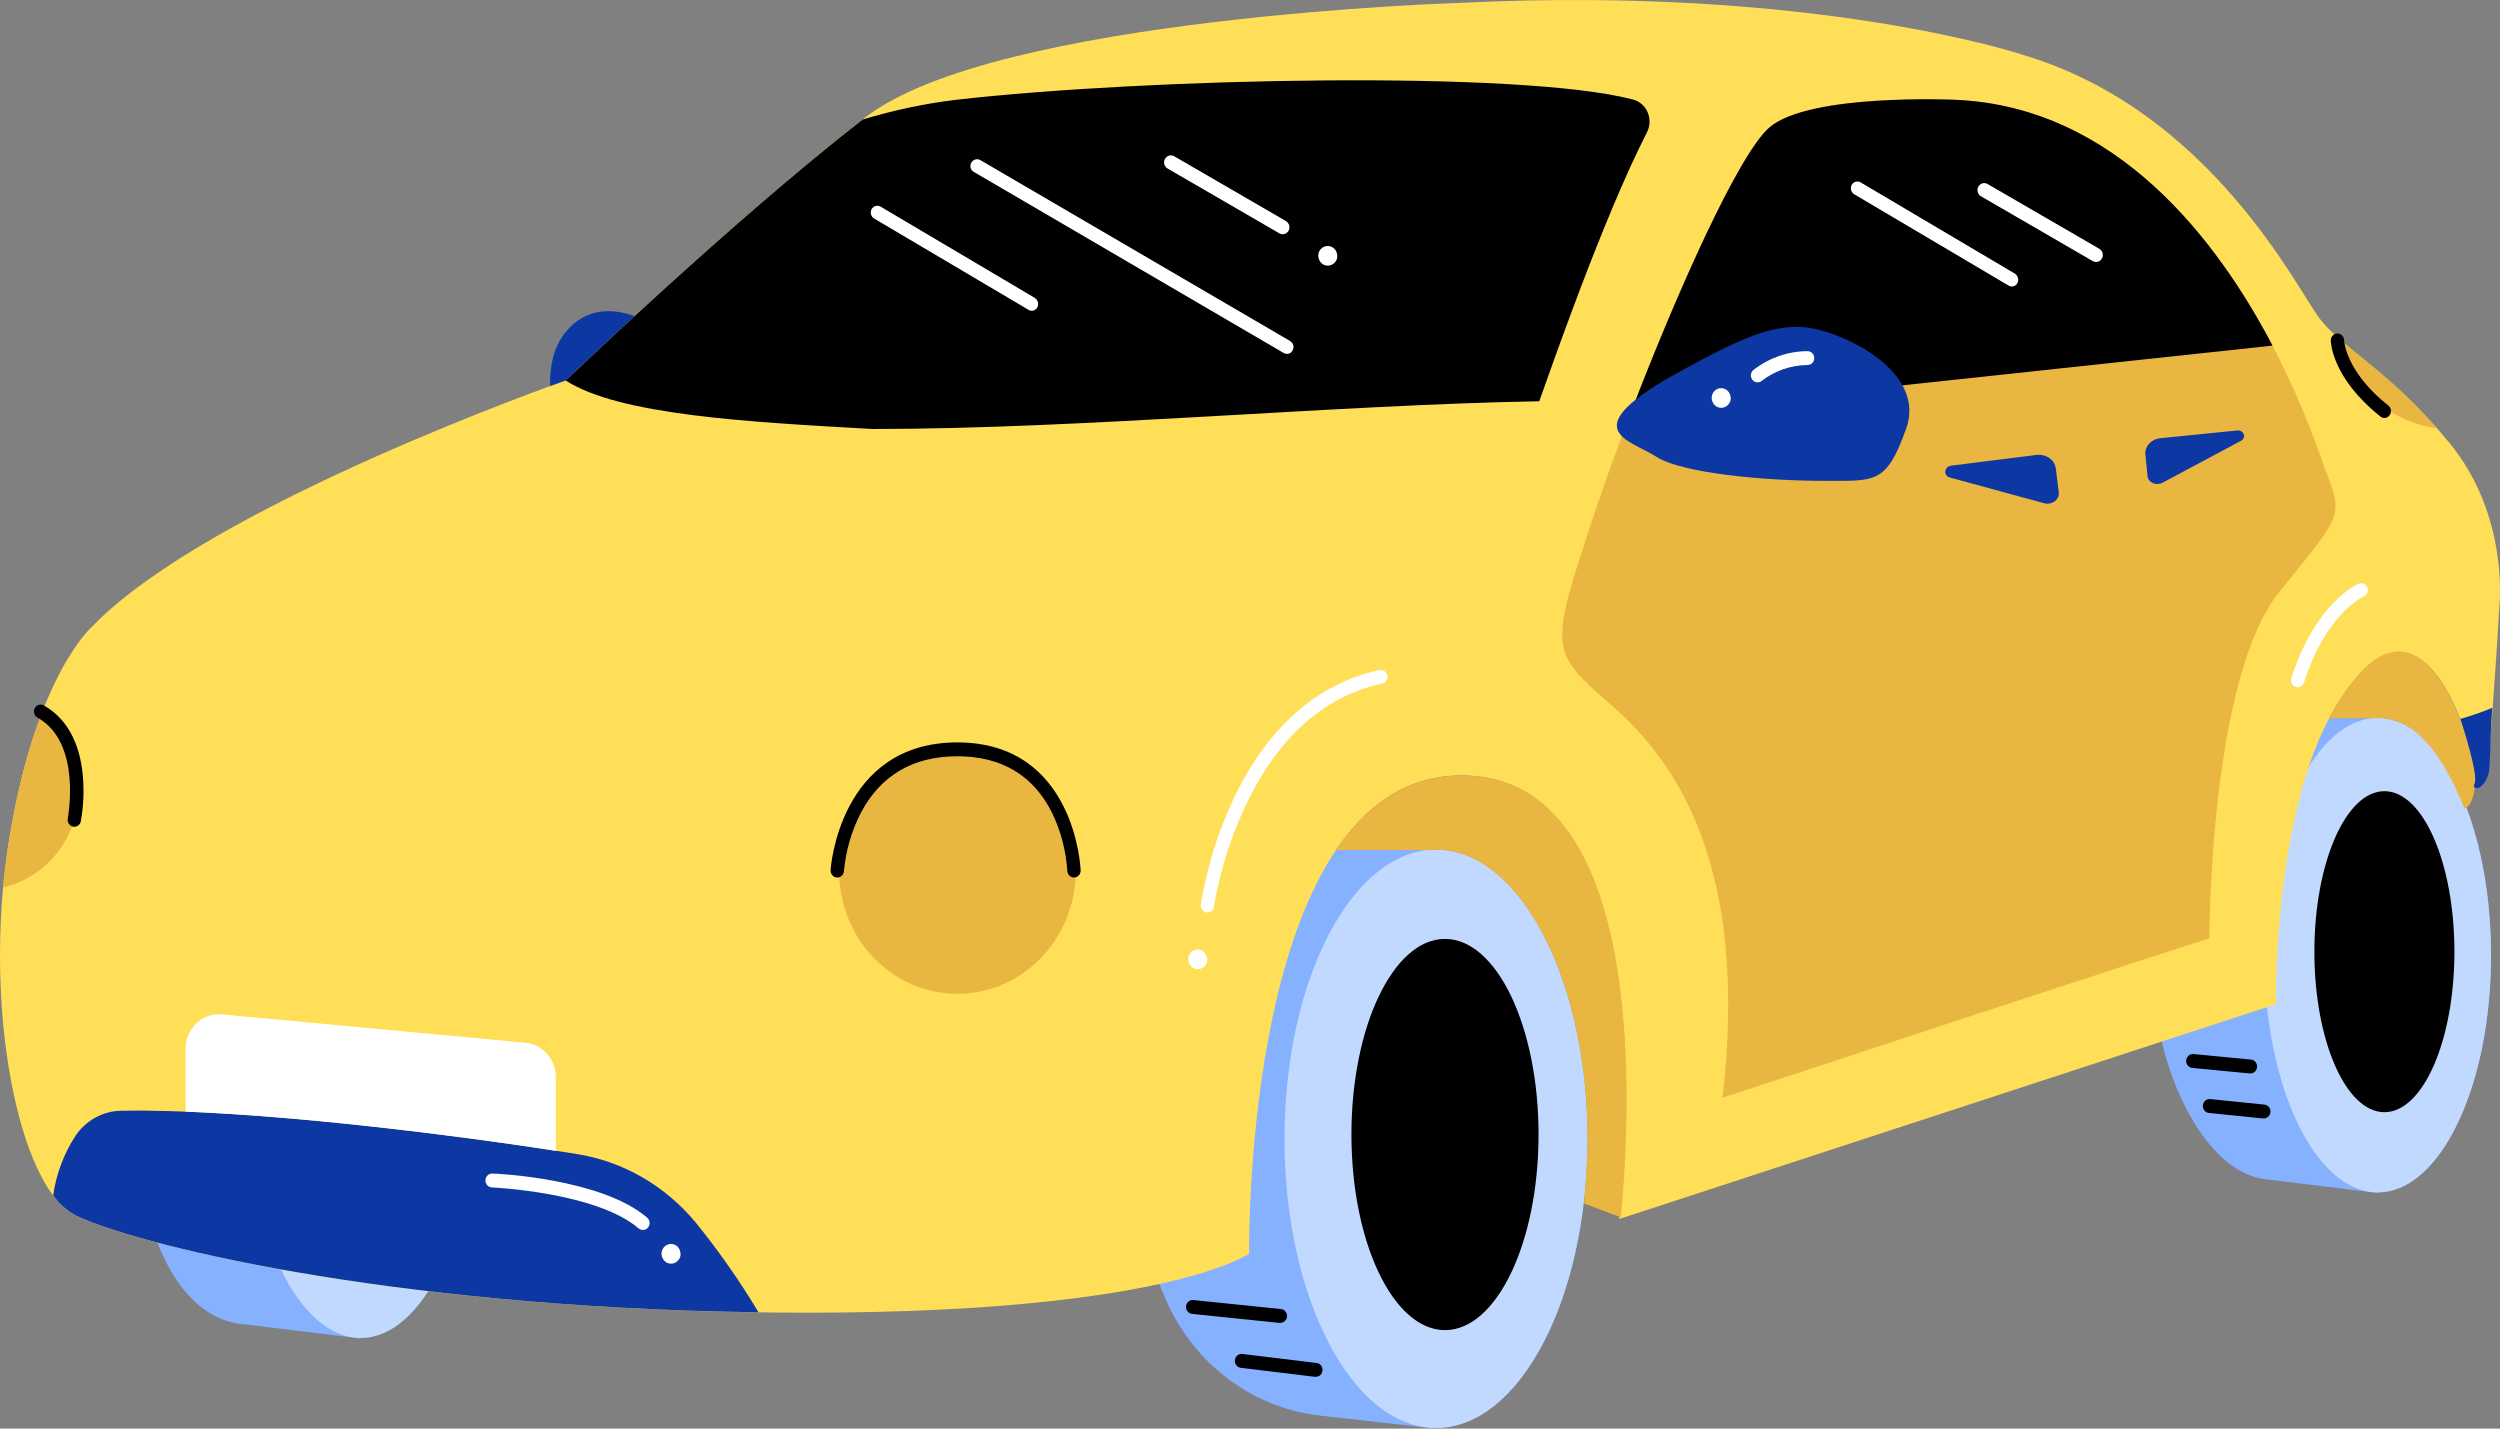 <svg width="112" height="64" viewBox="0 0 112 64" fill="none" xmlns="http://www.w3.org/2000/svg">
<rect x="0" y="0" width="112" height="64" fill="#808080" stroke="none"/>
<path d="M96.363 42.492C96.363 48.197 98.902 52.512 101.441 52.823L106.519 53.444V53.417C109.324 53.417 111.598 48.66 111.598 42.789C111.598 38.707 110.498 35.163 108.887 33.383C108.18 32.607 107.374 32.16 106.519 32.16C106.434 32.16 106.35 32.164 106.265 32.174H101.69C101.608 32.164 101.524 32.16 101.441 32.16C98.636 32.163 96.363 36.787 96.363 42.492ZM11.076 38.683C11.16 38.683 11.243 38.687 11.326 38.697H15.901C15.985 38.687 16.07 38.683 16.155 38.683C17.009 38.683 17.816 39.125 18.522 39.906C20.134 41.686 21.233 45.23 21.233 49.312C21.233 55.182 18.96 59.94 16.155 59.94V59.964L11.076 59.343C7.79 59.188 5.998 54.717 5.998 49.012C5.998 43.307 8.271 38.683 11.076 38.683ZM57.546 38.062C57.658 38.062 57.769 38.062 57.879 38.079H63.994C64.106 38.068 64.22 38.062 64.333 38.062C65.476 38.062 66.553 38.6 67.497 39.552C69.652 41.725 71.12 46.042 71.12 51.017C71.12 58.172 68.082 63.972 64.333 63.972V64L59.192 63.425C57.78 63.276 56.425 62.766 55.249 61.941C54.073 61.116 53.111 60.001 52.45 58.695C51.404 56.583 50.761 53.84 50.761 50.653C50.759 43.698 53.794 38.062 57.546 38.062Z" fill="#85B1FF"/>
<path d="M11.076 49.311C11.076 55.182 13.35 59.94 16.155 59.94C18.96 59.94 21.233 55.182 21.233 49.311C21.233 45.23 20.134 41.686 18.522 39.906C17.816 39.13 17.009 38.682 16.155 38.682C13.35 38.682 11.076 43.442 11.076 49.311ZM106.519 32.163C107.374 32.163 108.18 32.605 108.887 33.386C110.498 35.166 111.598 38.71 111.598 42.791C111.598 48.663 109.324 53.42 106.519 53.42C103.714 53.42 101.441 48.663 101.441 42.791C101.441 36.92 103.714 32.163 106.519 32.163ZM64.333 38.062C65.476 38.062 66.553 38.6 67.497 39.552C69.652 41.725 71.12 46.042 71.12 51.017C71.12 58.172 68.082 63.972 64.333 63.972C60.584 63.972 57.546 58.172 57.546 51.017C57.546 43.863 60.584 38.062 64.333 38.062Z" fill="#C1D9FF"/>
<path d="M103.684 42.636C103.684 46.607 105.088 49.826 106.821 49.826C108.554 49.826 109.958 46.607 109.958 42.636C109.958 38.665 108.554 35.445 106.821 35.445C105.088 35.445 103.684 38.669 103.684 42.636ZM64.735 42.063C67.05 42.063 68.927 45.986 68.927 50.826C68.927 55.666 67.05 59.59 64.735 59.59C62.42 59.59 60.544 55.666 60.544 50.826C60.544 45.986 62.42 42.063 64.735 42.063Z" fill="black"/>
<path d="M101.965 44.987C101.965 44.987 101.815 36.294 104.653 31.637C107.491 26.98 109.582 29.774 110.777 33.81C111.524 35.052 111.449 34.664 111.449 34.664C111.449 34.664 111.823 29.93 111.972 27.135C111.972 27.135 112.42 23.099 109.732 19.839C107.043 16.579 104.952 15.648 103.906 14.251C102.861 12.854 98.977 4.937 90.613 2.453C90.613 2.453 81.353 -0.652 65.52 0.125C65.52 0.125 44.609 0.746 38.784 5.247C32.959 9.749 25.341 17.045 25.341 17.045C25.341 17.045 9.36 22.634 4.132 28.067C4.132 28.067 1.593 30.24 0.398 37.691C-0.797 45.142 0.846 53.215 3.385 54.457C5.924 55.698 17.425 58.648 34.751 58.803C52.077 58.958 55.961 56.164 55.961 56.164C55.961 56.164 55.662 34.897 65.371 34.742C75.079 34.587 72.54 54.612 72.54 54.612L101.965 44.987Z" fill="#FFDF57"/>
<path d="M87.626 4.473C87.626 4.473 81.055 4.162 79.262 5.714C77.47 7.267 73.288 17.357 71.346 23.256C69.404 29.155 69.404 29.155 72.242 31.639C75.08 34.122 78.366 38.779 77.171 49.18C95.991 42.971 98.978 42.039 98.978 42.039C98.978 42.039 98.978 30.397 102.115 26.516C105.251 22.635 104.953 23.256 103.907 20.306C102.862 17.357 98.082 4.938 87.626 4.473ZM104.346 32.182C104.445 31.996 104.549 31.814 104.654 31.639C107.566 26.749 109.658 30.009 110.852 34.045C110.957 34.219 111.002 36.063 110.404 36.218C108.911 32.492 107.375 32.168 106.521 32.168C106.436 32.168 106.351 32.173 106.267 32.182H104.346ZM72.615 54.536C72.615 54.536 71.031 53.947 70.972 53.915C70.972 53.915 71.122 52.032 71.122 51.023C71.122 46.055 69.654 41.729 67.498 39.557C66.554 38.605 65.478 38.067 64.335 38.067C64.221 38.067 64.108 38.067 63.996 38.084H59.855C61.188 36.108 62.974 34.781 65.371 34.743C73.901 34.607 73.064 49.879 72.615 54.536ZM3.535 35.364C3.535 36.389 3.198 37.383 2.581 38.182C1.964 38.981 1.103 39.537 0.14 39.759C0.203 39.068 0.289 38.377 0.398 37.693C0.8 35.187 1.354 33.281 1.911 31.851C2.419 32.273 2.828 32.807 3.109 33.415C3.39 34.023 3.536 34.69 3.535 35.364ZM42.892 33.501C43.941 33.501 44.966 33.825 45.838 34.43C46.71 35.036 47.39 35.896 47.791 36.903C48.192 37.91 48.297 39.018 48.093 40.087C47.888 41.156 47.383 42.138 46.642 42.909C45.9 43.68 44.955 44.205 43.927 44.417C42.898 44.63 41.832 44.521 40.863 44.104C39.894 43.687 39.066 42.98 38.483 42.074C37.901 41.168 37.59 40.102 37.59 39.012C37.59 37.551 38.148 36.149 39.143 35.115C40.137 34.082 41.486 33.501 42.892 33.501ZM109.166 19.178C108.105 19.043 107.108 18.579 106.305 17.845C105.502 17.111 104.931 16.142 104.667 15.066C105.72 16.027 107.277 17.042 109.166 19.178Z" fill="#EAB642"/>
<path d="M87.629 4.472C87.629 4.472 81.057 4.162 79.265 5.714C77.894 6.901 75.121 13.089 73.026 18.573L101.81 15.483C99.363 10.816 94.849 4.793 87.629 4.472ZM38.651 5.354C40.015 4.94 41.409 4.645 42.82 4.472C51.459 3.489 68.148 3.142 73.156 4.458C73.3 4.495 73.435 4.566 73.549 4.666C73.663 4.765 73.754 4.891 73.815 5.032C73.875 5.173 73.904 5.327 73.899 5.482C73.894 5.637 73.855 5.788 73.785 5.925C71.788 9.828 69.407 16.736 68.959 17.977C59.847 18.133 48.496 19.219 39.086 19.219C33.56 18.909 27.734 18.598 25.345 17.046C25.345 17.046 32.844 9.862 38.651 5.354Z" fill="black"/>
<path d="M111.385 34.976V35.049C111.385 35.049 111.401 35.047 111.385 34.976ZM111.51 34.532C111.479 34.853 111.155 35.437 110.856 35.282C110.707 34.971 111.304 35.592 110.229 32.205C110.713 32.069 111.19 31.904 111.655 31.71C111.549 33.05 111.585 33.781 111.51 34.532ZM2.383 53.551C2.519 52.594 2.861 51.681 3.385 50.88C3.614 50.542 3.917 50.264 4.269 50.07C4.62 49.876 5.011 49.77 5.409 49.762C10.817 49.66 19.867 50.742 25.863 51.704C27.928 52.038 29.81 53.127 31.172 54.775C32.2 56.042 33.139 57.384 33.982 58.791C17.087 58.556 5.891 55.677 3.389 54.453C2.99 54.239 2.646 53.93 2.383 53.551Z" fill="#0D38A3"/>
<path d="M8.316 49.801V46.996C8.315 46.78 8.358 46.566 8.441 46.367C8.525 46.169 8.647 45.991 8.801 45.845C8.955 45.699 9.136 45.588 9.333 45.519C9.531 45.45 9.74 45.424 9.947 45.444L23.539 46.715C23.912 46.75 24.259 46.928 24.511 47.216C24.764 47.503 24.903 47.879 24.901 48.268V51.556C19.956 50.792 13.353 50.003 8.316 49.801Z" fill="white"/>
<path d="M96.113 20.355L96.209 21.327C96.237 21.62 96.599 21.779 96.884 21.625L100.392 19.75C100.654 19.605 100.527 19.258 100.23 19.284L96.772 19.633C96.369 19.678 96.079 20 96.113 20.355ZM92.101 20.989L92.234 22.057C92.273 22.38 91.927 22.639 91.58 22.546L87.359 21.394C87.045 21.311 87.095 20.902 87.419 20.86L91.22 20.383C91.659 20.327 92.052 20.599 92.101 20.989Z" fill="#0D38A3"/>
<path d="M28.427 14.161C27.479 13.824 26.275 13.745 25.349 14.867C24.805 15.525 24.622 16.398 24.645 17.293C25.093 17.129 25.349 17.04 25.349 17.04C25.349 17.04 26.578 15.862 28.427 14.161ZM75.385 16.575C77.993 15.159 79.568 14.401 81.211 14.712C82.854 15.022 86.289 16.73 85.393 19.213C84.497 21.697 84.049 21.542 81.659 21.542C79.269 21.542 75.385 21.232 74.191 20.455C72.996 19.679 70.382 19.291 75.385 16.575Z" fill="#0D38A3"/>
<path d="M57.81 15.285L43.908 7.166C43.858 7.139 43.801 7.128 43.744 7.134C43.688 7.139 43.633 7.162 43.589 7.198C43.544 7.234 43.51 7.283 43.491 7.339C43.472 7.395 43.468 7.455 43.481 7.513C43.502 7.592 43.553 7.658 43.622 7.699L57.512 15.815C57.546 15.834 57.582 15.847 57.62 15.852C57.658 15.857 57.698 15.853 57.735 15.842C57.772 15.832 57.807 15.814 57.838 15.79C57.903 15.729 57.943 15.645 57.95 15.555C57.952 15.5 57.939 15.446 57.912 15.398C57.886 15.351 57.847 15.311 57.801 15.285H57.81Z" fill="white"/>
<path d="M46.471 13.471C46.504 13.529 46.517 13.597 46.506 13.664C46.497 13.731 46.467 13.793 46.42 13.841C46.371 13.886 46.31 13.914 46.245 13.921C46.179 13.926 46.114 13.908 46.06 13.87L39.158 9.788C39.124 9.766 39.095 9.739 39.071 9.707C39.048 9.676 39.031 9.641 39.022 9.603C39.011 9.564 39.008 9.523 39.013 9.483C39.017 9.443 39.03 9.404 39.049 9.368C39.068 9.334 39.094 9.305 39.125 9.281C39.187 9.232 39.264 9.21 39.341 9.219C39.379 9.225 39.416 9.237 39.449 9.257L46.351 13.341C46.402 13.371 46.444 13.416 46.471 13.471Z" fill="white"/>
<path d="M57.734 10.04C57.763 10.1 57.773 10.168 57.761 10.235C57.752 10.301 57.72 10.363 57.672 10.408C57.625 10.455 57.565 10.484 57.5 10.492C57.436 10.5 57.371 10.487 57.315 10.453L52.305 7.549C52.27 7.53 52.239 7.503 52.215 7.47C52.191 7.438 52.173 7.401 52.162 7.361C52.151 7.322 52.148 7.281 52.153 7.24C52.157 7.198 52.169 7.158 52.189 7.122C52.209 7.086 52.235 7.055 52.266 7.029C52.297 7.003 52.333 6.983 52.371 6.971C52.409 6.961 52.449 6.957 52.489 6.962C52.528 6.967 52.566 6.98 52.601 6.999L57.611 9.904C57.663 9.936 57.706 9.984 57.734 10.04Z" fill="white"/>
<path d="M90.378 12.384C90.411 12.442 90.424 12.51 90.414 12.577C90.404 12.644 90.374 12.706 90.327 12.754C90.278 12.799 90.217 12.827 90.152 12.835C90.087 12.839 90.022 12.821 89.967 12.783L83.065 8.701C83.032 8.679 83.002 8.652 82.978 8.62C82.955 8.589 82.938 8.554 82.929 8.516C82.919 8.477 82.915 8.436 82.92 8.396C82.925 8.356 82.937 8.317 82.956 8.281C82.975 8.247 83.001 8.218 83.032 8.195C83.094 8.145 83.171 8.123 83.249 8.132C83.286 8.138 83.323 8.15 83.356 8.17L90.258 12.254C90.31 12.284 90.351 12.33 90.378 12.384Z" fill="white"/>
<path d="M94.174 11.283C94.203 11.343 94.212 11.411 94.201 11.477C94.191 11.544 94.159 11.605 94.111 11.651C94.064 11.698 94.004 11.727 93.939 11.735C93.875 11.743 93.81 11.729 93.754 11.696L88.745 8.792C88.709 8.773 88.678 8.746 88.655 8.712C88.63 8.68 88.612 8.643 88.602 8.604C88.591 8.565 88.588 8.523 88.592 8.483C88.596 8.441 88.608 8.401 88.628 8.365C88.648 8.329 88.674 8.297 88.706 8.272C88.737 8.245 88.772 8.226 88.81 8.214C88.849 8.203 88.889 8.2 88.928 8.205C88.968 8.21 89.005 8.223 89.04 8.242L94.05 11.146C94.103 11.179 94.146 11.226 94.174 11.283Z" fill="white"/>
<path d="M59.079 11.316C59.112 11.22 59.175 11.138 59.259 11.085C59.343 11.032 59.442 11.01 59.539 11.024C59.622 11.035 59.7 11.072 59.763 11.13C59.826 11.187 59.871 11.263 59.892 11.347C59.916 11.431 59.916 11.521 59.892 11.605C59.863 11.688 59.811 11.76 59.742 11.811C59.676 11.865 59.595 11.896 59.511 11.9C59.428 11.906 59.345 11.886 59.272 11.844C59.2 11.799 59.142 11.733 59.105 11.655C59.079 11.603 59.063 11.546 59.059 11.488C59.055 11.43 59.062 11.371 59.079 11.316Z" fill="white"/>
<path d="M53.253 42.834C53.286 42.737 53.349 42.656 53.433 42.602C53.517 42.549 53.616 42.528 53.713 42.542C53.796 42.553 53.874 42.59 53.937 42.647C54 42.705 54.045 42.78 54.066 42.865C54.09 42.949 54.09 43.038 54.066 43.122C54.037 43.205 53.985 43.277 53.916 43.329C53.85 43.383 53.769 43.413 53.685 43.417C53.602 43.423 53.519 43.404 53.446 43.361C53.374 43.316 53.316 43.251 53.279 43.172C53.253 43.12 53.237 43.064 53.233 43.005C53.228 42.947 53.235 42.889 53.253 42.834Z" fill="white"/>
<path d="M29.658 56.026C29.69 55.93 29.754 55.848 29.838 55.795C29.922 55.742 30.021 55.72 30.118 55.734C30.201 55.745 30.279 55.782 30.342 55.84C30.404 55.897 30.449 55.973 30.47 56.057C30.494 56.141 30.494 56.231 30.47 56.315C30.442 56.398 30.39 56.469 30.321 56.521C30.255 56.575 30.174 56.606 30.09 56.61C30.006 56.616 29.923 56.596 29.851 56.554C29.778 56.509 29.72 56.443 29.683 56.364C29.657 56.313 29.642 56.256 29.638 56.198C29.633 56.14 29.64 56.081 29.658 56.026Z" fill="white"/>
<path d="M76.705 17.686C76.738 17.589 76.801 17.508 76.885 17.454C76.969 17.401 77.068 17.38 77.165 17.394C77.248 17.405 77.326 17.442 77.389 17.499C77.452 17.557 77.497 17.633 77.518 17.717C77.542 17.801 77.542 17.89 77.518 17.974C77.489 18.057 77.437 18.129 77.368 18.181C77.302 18.235 77.221 18.265 77.137 18.269C77.054 18.275 76.971 18.256 76.898 18.213C76.826 18.168 76.768 18.103 76.731 18.024C76.705 17.972 76.689 17.916 76.685 17.858C76.681 17.799 76.688 17.741 76.705 17.686Z" fill="white"/>
<path d="M78.51 17.017C78.484 16.986 78.466 16.95 78.454 16.911C78.442 16.872 78.438 16.831 78.442 16.79C78.445 16.749 78.457 16.71 78.475 16.674C78.493 16.638 78.518 16.606 78.548 16.579C79.249 16.031 80.103 15.734 80.98 15.732C81.059 15.732 81.135 15.765 81.191 15.823C81.247 15.881 81.279 15.96 81.279 16.042C81.279 16.125 81.247 16.204 81.191 16.262C81.135 16.32 81.059 16.353 80.98 16.353C80.243 16.358 79.525 16.604 78.931 17.058C78.901 17.084 78.866 17.104 78.828 17.116C78.791 17.128 78.751 17.132 78.712 17.128C78.673 17.125 78.635 17.113 78.6 17.094C78.566 17.075 78.535 17.049 78.51 17.017Z" fill="white"/>
<path d="M28.607 55.031C26.729 53.414 22.075 53.198 22.035 53.196C21.956 53.193 21.881 53.157 21.827 53.097C21.773 53.036 21.745 52.956 21.748 52.873C21.751 52.791 21.786 52.714 21.844 52.658C21.902 52.602 21.98 52.572 22.059 52.575C22.259 52.575 26.961 52.8 28.994 54.552C29.055 54.604 29.094 54.68 29.101 54.762C29.109 54.844 29.085 54.926 29.034 54.989C28.984 55.053 28.911 55.093 28.832 55.101C28.753 55.109 28.674 55.084 28.613 55.031H28.607Z" fill="white"/>
<path d="M54.051 40.876C53.973 40.864 53.902 40.821 53.854 40.755C53.807 40.689 53.786 40.606 53.797 40.525C54.061 38.897 54.548 37.316 55.243 35.832C56.752 32.62 59.019 30.61 61.8 30.018C61.839 30.01 61.878 30.01 61.917 30.018C61.955 30.026 61.992 30.041 62.025 30.064C62.057 30.086 62.086 30.115 62.108 30.149C62.13 30.183 62.145 30.221 62.153 30.261C62.16 30.301 62.161 30.342 62.153 30.382C62.146 30.422 62.131 30.46 62.109 30.494C62.087 30.528 62.06 30.557 62.027 30.58C61.995 30.603 61.958 30.619 61.92 30.627C55.634 31.962 54.401 40.525 54.389 40.61C54.379 40.685 54.343 40.754 54.288 40.803C54.233 40.852 54.163 40.879 54.09 40.879L54.051 40.876Z" fill="white"/>
<path d="M102.84 30.771C102.803 30.759 102.768 30.738 102.739 30.712C102.709 30.685 102.685 30.652 102.667 30.616C102.649 30.579 102.639 30.54 102.636 30.499C102.633 30.458 102.638 30.418 102.651 30.379C103.727 27.024 105.58 26.187 105.657 26.155C105.694 26.138 105.733 26.128 105.773 26.128C105.813 26.127 105.852 26.134 105.89 26.149C105.927 26.164 105.961 26.187 105.989 26.216C106.018 26.245 106.04 26.28 106.056 26.318C106.071 26.357 106.079 26.398 106.079 26.439C106.078 26.481 106.07 26.522 106.055 26.56C106.039 26.598 106.016 26.633 105.987 26.661C105.959 26.69 105.925 26.713 105.887 26.728C105.871 26.728 104.208 27.485 103.218 30.576C103.193 30.654 103.139 30.718 103.068 30.755C102.997 30.792 102.915 30.798 102.84 30.771Z" fill="white"/>
<path d="M106.816 18.726C106.879 18.726 106.94 18.706 106.99 18.668C107.041 18.63 107.079 18.576 107.099 18.515C107.119 18.453 107.12 18.387 107.102 18.325C107.083 18.263 107.047 18.208 106.997 18.169C105.076 16.644 105.017 15.264 105.017 15.25C105.017 15.168 104.985 15.089 104.929 15.031C104.873 14.973 104.797 14.94 104.718 14.94C104.639 14.94 104.563 14.973 104.507 15.031C104.451 15.089 104.419 15.168 104.419 15.25C104.419 15.317 104.461 16.927 106.636 18.653C106.687 18.698 106.75 18.723 106.816 18.726Z" fill="black"/>
<path d="M37.493 39.312C37.454 39.31 37.416 39.3 37.38 39.282C37.345 39.265 37.313 39.24 37.287 39.209C37.261 39.179 37.24 39.144 37.228 39.105C37.215 39.066 37.209 39.026 37.211 38.985C37.211 38.927 37.588 33.26 42.887 33.26C48.186 33.26 48.413 38.937 48.413 38.994C48.416 39.076 48.386 39.156 48.332 39.215C48.278 39.275 48.203 39.31 48.124 39.312C48.045 39.315 47.968 39.285 47.91 39.229C47.853 39.172 47.819 39.095 47.816 39.013C47.757 38.106 47.524 37.221 47.13 36.41C46.292 34.731 44.865 33.881 42.887 33.881C40.91 33.881 39.452 34.733 38.566 36.416C38.151 37.224 37.893 38.109 37.809 39.02C37.804 39.1 37.771 39.175 37.716 39.229C37.66 39.284 37.586 39.314 37.51 39.314L37.493 39.312Z" fill="black"/>
<path d="M3.269 37.033C3.192 37.016 3.124 36.968 3.081 36.899C3.037 36.831 3.022 36.747 3.038 36.666C3.038 36.632 3.689 33.264 1.674 32.147C1.606 32.108 1.555 32.042 1.533 31.964C1.51 31.886 1.519 31.802 1.555 31.73C1.592 31.658 1.655 31.604 1.729 31.58C1.804 31.555 1.885 31.562 1.955 31.599C2.963 32.158 3.571 33.243 3.71 34.737C3.772 35.423 3.742 36.114 3.622 36.792C3.608 36.862 3.571 36.924 3.518 36.969C3.465 37.014 3.399 37.038 3.331 37.039C3.31 37.039 3.289 37.037 3.269 37.033Z" fill="black"/>
<path d="M58.899 61.68L55.586 61.278C55.547 61.273 55.509 61.26 55.475 61.24C55.44 61.221 55.41 61.194 55.385 61.162C55.361 61.129 55.342 61.093 55.332 61.053C55.321 61.014 55.318 60.972 55.322 60.932C55.327 60.891 55.339 60.851 55.358 60.816C55.377 60.78 55.403 60.748 55.434 60.722C55.465 60.697 55.5 60.678 55.538 60.667C55.576 60.656 55.616 60.652 55.655 60.657L58.968 61.059C59.047 61.064 59.121 61.101 59.174 61.162C59.227 61.224 59.254 61.305 59.249 61.387C59.245 61.469 59.209 61.547 59.15 61.602C59.091 61.656 59.013 61.685 58.934 61.68H58.899Z" fill="black"/>
<path d="M57.314 59.265L53.405 58.863C53.366 58.859 53.328 58.847 53.293 58.827C53.258 58.808 53.227 58.782 53.202 58.75C53.177 58.719 53.158 58.682 53.147 58.643C53.136 58.604 53.132 58.563 53.135 58.522C53.139 58.481 53.151 58.441 53.169 58.405C53.188 58.369 53.213 58.337 53.243 58.311C53.274 58.285 53.309 58.266 53.347 58.254C53.384 58.242 53.424 58.238 53.463 58.242L57.373 58.644C57.453 58.648 57.527 58.684 57.58 58.746C57.634 58.807 57.661 58.887 57.657 58.97C57.653 59.052 57.618 59.129 57.559 59.185C57.501 59.24 57.423 59.269 57.344 59.265H57.314Z" fill="black"/>
<path d="M100.778 48.089L98.212 47.843C98.133 47.835 98.06 47.795 98.009 47.731C97.958 47.668 97.934 47.586 97.941 47.503C97.948 47.421 97.987 47.345 98.048 47.292C98.109 47.239 98.188 47.214 98.267 47.221L100.832 47.468C100.871 47.47 100.91 47.48 100.945 47.497C100.981 47.515 101.013 47.539 101.039 47.569C101.066 47.599 101.086 47.635 101.1 47.673C101.113 47.711 101.119 47.752 101.117 47.793C101.116 47.834 101.106 47.874 101.089 47.91C101.073 47.947 101.049 47.981 101.02 48.008C100.991 48.036 100.957 48.057 100.921 48.071C100.884 48.085 100.844 48.091 100.805 48.089H100.778Z" fill="black"/>
<path d="M101.373 50.106L98.958 49.86C98.918 49.856 98.88 49.844 98.846 49.825C98.811 49.805 98.78 49.779 98.755 49.747C98.73 49.716 98.711 49.679 98.7 49.64C98.688 49.601 98.684 49.56 98.688 49.519C98.692 49.478 98.703 49.439 98.722 49.403C98.74 49.366 98.766 49.334 98.796 49.308C98.827 49.282 98.862 49.263 98.899 49.251C98.937 49.239 98.977 49.235 99.016 49.239L101.433 49.486C101.512 49.49 101.586 49.526 101.639 49.587C101.693 49.649 101.72 49.729 101.716 49.812C101.712 49.894 101.677 49.971 101.618 50.027C101.56 50.082 101.482 50.111 101.403 50.106H101.373Z" fill="black"/>
</svg>
